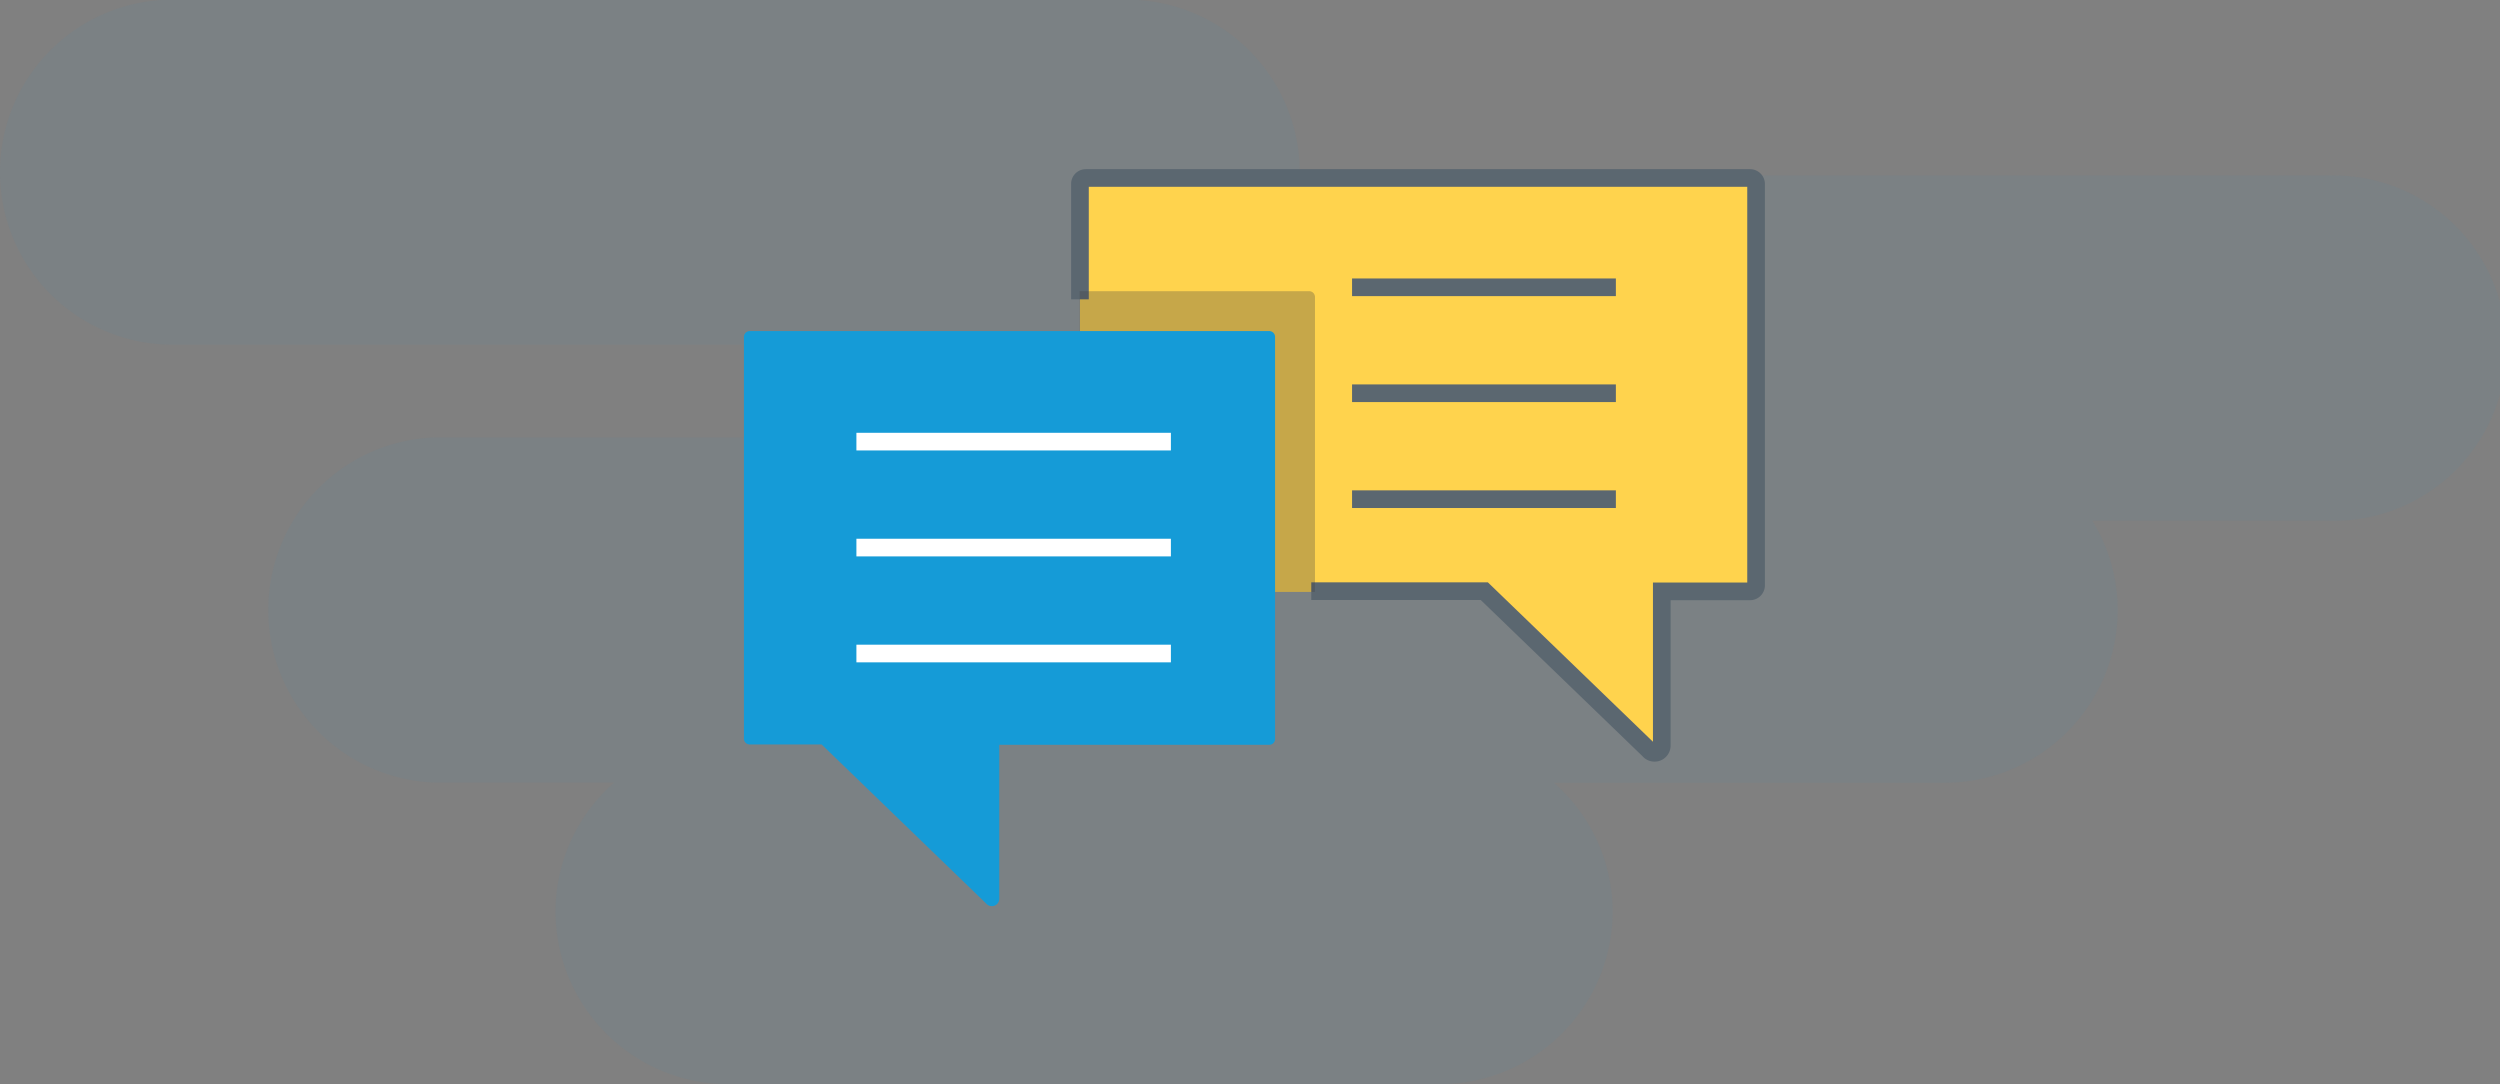 <?xml version="1.0" encoding="UTF-8"?> <svg xmlns="http://www.w3.org/2000/svg" viewBox="0 0 141.58 61.41"><rect x="0" y="0" width="141.58" height="61.41" fill="#808080" stroke="none"/><defs><style>.cls-1,.cls-5{fill:#159bd7;}.cls-1{opacity:0.05;}.cls-2{fill:#ffd34d;}.cls-3,.cls-6{fill:none;stroke-miterlimit:10;}.cls-3{stroke:#5b6770;}.cls-4{fill:#414042;opacity:0.3;}.cls-6{stroke:#fff;}</style></defs><g id="Background"><path class="cls-1" d="M143.47,21.78H85.55l-.27,0v-.19a9.8,9.8,0,0,0-9.77-9.77H21.44a9.77,9.77,0,0,0,0,19.54H75.79c0,.06,0,.12,0,.18a9.64,9.64,0,0,0,1.44,5.07H36.33a9.78,9.78,0,0,0,0,19.55H46.45a9.73,9.73,0,0,0-3.32,7.31h0a9.8,9.8,0,0,0,9.77,9.77H93.18A9.81,9.81,0,0,0,103,63.48h0a9.74,9.74,0,0,0-3.33-7.31h22.16a9.8,9.8,0,0,0,9.77-9.78,9.63,9.63,0,0,0-1.44-5.06h13.35a9.78,9.78,0,1,0,0-19.55Z" transform="translate(-11.67 -11.84)"></path></g><g id="Layer_5" data-name="Layer 5"><path class="cls-2" d="M87.4,45.36h8.29l9.32,9a.41.41,0,0,0,.73-.26V45.36h5a.34.34,0,0,0,.34-.33V22.26a.34.34,0,0,0-.34-.34H73.16a.33.33,0,0,0-.33.34V44.87a.49.49,0,0,0,.49.49Z" transform="translate(-11.67 -11.84)"></path><path class="cls-3" d="M72.83,28.79V22.26a.33.33,0,0,1,.33-.34h37.62a.34.34,0,0,1,.34.34V45a.34.34,0,0,1-.34.33h-5v8.73a.41.41,0,0,1-.73.26l-9.32-9h-9.8" transform="translate(-11.67 -11.84)"></path><path class="cls-4" d="M85.81,28.33h-13V44.87a.49.49,0,0,0,.49.49H86.14V28.66A.33.33,0,0,0,85.81,28.33Z" transform="translate(-11.67 -11.84)"></path><path class="cls-5" d="M83.88,30.92V53.69a.33.33,0,0,1-.33.33H68.26v8.73a.42.42,0,0,1-.74.26L58.2,54H54.13a.33.33,0,0,1-.33-.33V30.92a.33.33,0,0,1,.33-.33H83.55A.33.33,0,0,1,83.88,30.92Z" transform="translate(-11.67 -11.84)"></path><line class="cls-3" x1="76.57" y1="16.27" x2="91.51" y2="16.27"></line><line class="cls-3" x1="76.57" y1="22.27" x2="91.51" y2="22.27"></line><line class="cls-3" x1="76.57" y1="28.27" x2="91.51" y2="28.27"></line><line class="cls-6" x1="48.5" y1="25.01" x2="66.31" y2="25.01"></line><line class="cls-6" x1="48.5" y1="31.01" x2="66.31" y2="31.01"></line><line class="cls-6" x1="48.5" y1="37.01" x2="66.31" y2="37.01"></line></g></svg> 
